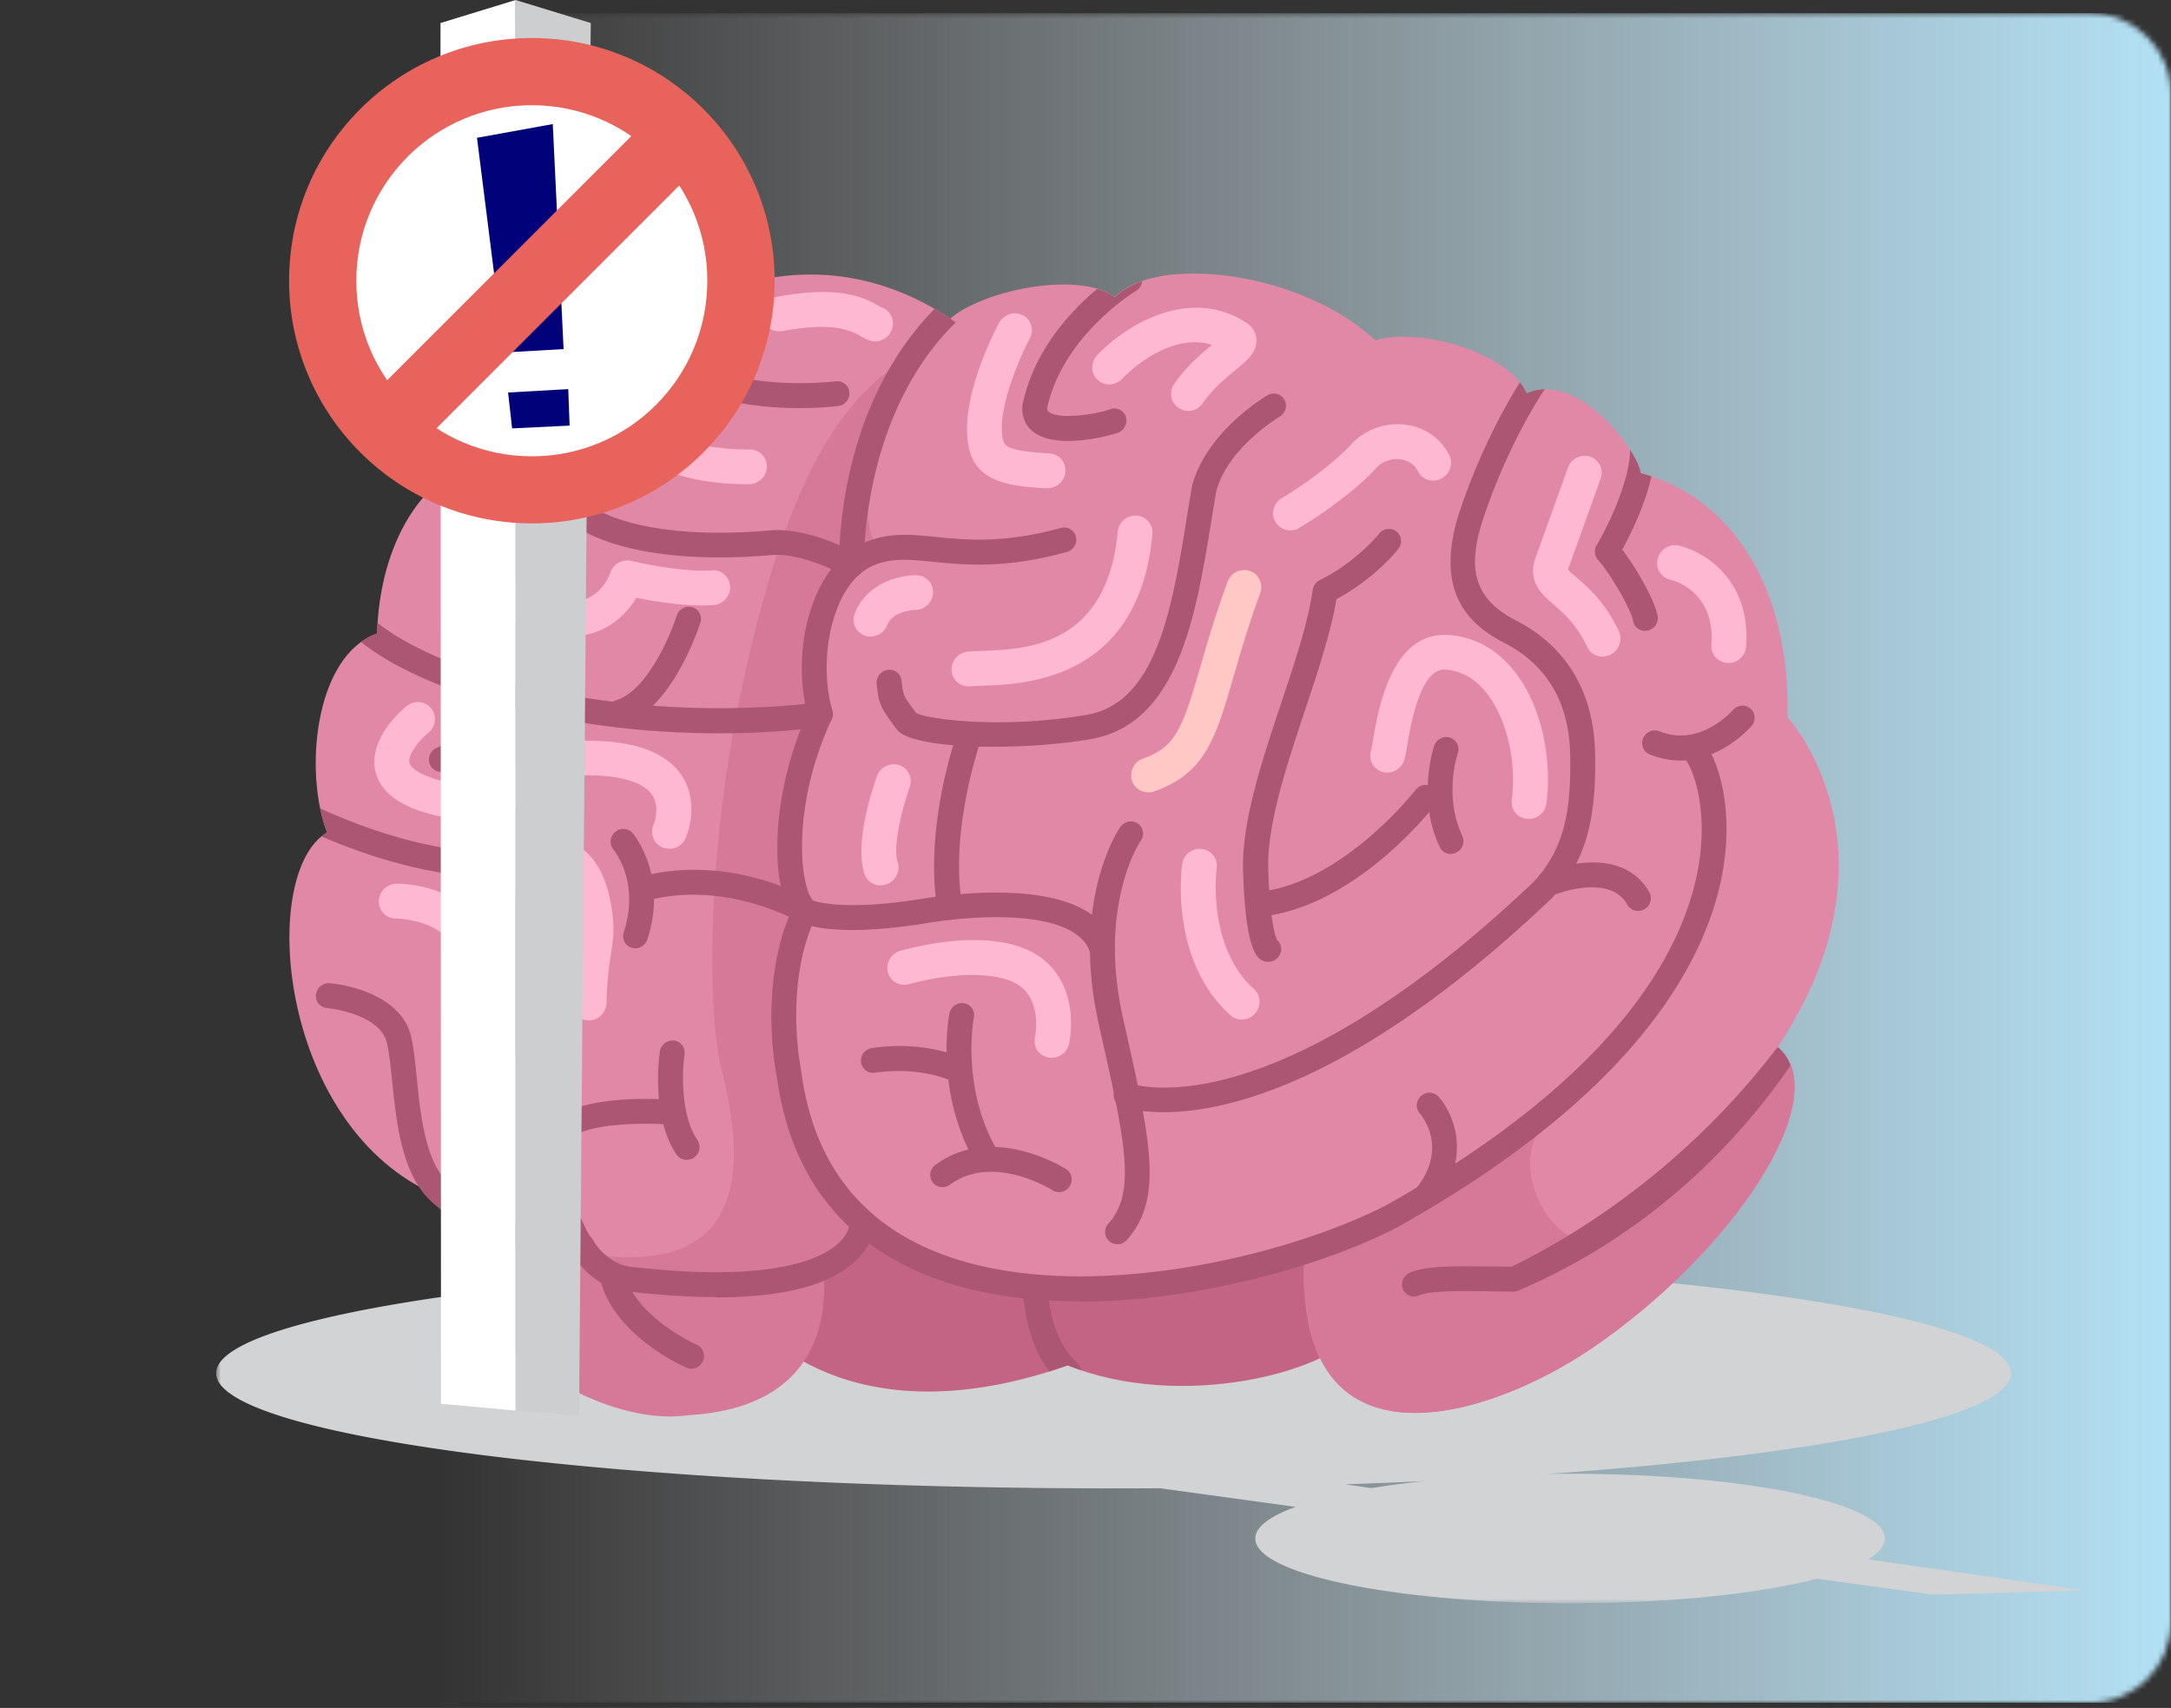 <svg xmlns="http://www.w3.org/2000/svg" width="408" height="321" fill="none"><rect width="100%" height="100%" fill="#333333" stroke="none"/><mask id="a" width="408" height="319" x="0" y="2" maskUnits="userSpaceOnUse" style="mask-type:luminance"><path fill="#fff" d="M15.232 2.48h377.536C401.165 2.48 408 9.292 408 17.712v287.09c0 8.397-6.812 15.232-15.232 15.232H15.232C6.835 320.034 0 313.223 0 304.802V17.712C0 9.316 6.812 2.48 15.232 2.48Z"/></mask><g mask="url(#a)"><path fill="url(#b)" d="M407.976 2.48H0v317.554h407.976V2.48Z"/></g><g style="mix-blend-mode:multiply"><mask id="c" width="352" height="66" x="40" y="236" maskUnits="userSpaceOnUse" style="mask-type:luminance"><path fill="#fff" d="M391.846 236.427H40.588v64.878h351.258v-64.878Z"/></mask><g mask="url(#c)"><path fill="#D1D3D4" d="M351.069 293.074c2.058-1.23 3.169-2.555 3.169-3.926 0-6.718-26.49-12.158-59.177-12.158-1.49 0-2.957 0-4.4.048 52.035-3.69 87.277-10.786 87.277-18.946 0-11.944-75.522-21.641-168.664-21.641-93.142 0-168.663 9.697-168.663 21.641 0 11.945 75.521 21.642 168.663 21.642 2.933 0 5.842 0 8.728-.024l25.473 3.501c-4.825 1.75-7.568 3.784-7.568 5.96 0 6.717 26.49 12.157 59.177 12.157 18.804 0 35.549-1.797 46.382-4.612l21.902 3.004 28.501-.804-40.776-5.842h-.024ZM252.7 278.977a938.947 938.947 0 0 0 14.971-.615c-3.524.379-6.859.828-9.91 1.325l-5.061-.733v.023Z"/></g></g><path fill="#C46484" d="M141.678 248.514s17.313 22.753 58.964 8.112c21.571 8.562 48.558 1.254 54.353-6.244-3.713-24.929-12.346-28.051-12.346-28.051l-82.759-3.737-21.287 3.737 3.051 26.183h.024Z"/><path fill="#D67898" d="M153.764 232.95s9.154 31.174-24.551 33.042c-16.887 2.507-49.433-15.587-42.432-44.868 10.691-3.737 66.959 11.85 66.959 11.85"/><path fill="#E188A7" d="M184.985 65.09s-26.349-28.05-62.986-3.263c-19.158 0-28.548 16.556-28.761 24.03-14.073 1.869-21.926 16.841-22.375 33.208-11.803 4.21-13.766 26.183-9.39 37.394-12.82 7.474-9.295 54.045 19.324 67.598 3.524 3.619 9.934 8.207 17.313 10.525 4.068 1.277 8.42 1.845 12.749 1.183 5.487 4.21 28.146 13.553 56.741-7.474.355-84.155 17.385-163.176 17.385-163.176"/><path fill="#D67898" d="M135.315 199.908c-2.744-14.333-1.727-42.574 3.69-68.568 3.382-16.225 9.035-39.026 19.466-52.98 12.937-17.337 26.514-13.246 26.514-13.246s-17.03 79.022-17.385 163.177c-28.595 21.05-51.23 11.684-56.741 7.474 12.252 1.561 34.674 2.176 24.456-35.857Z"/><path fill="#E188A7" d="M335.91 134.77s22.871 24.622-1.798 62.016c10.975 9.343-8.491 38.648-35.147 56.718-20.294 13.718-56.718 24.314-53.714-18.709-20.909 13.08-89.476 14.972-96.785-26.656-2.01-12.63-1.443-28.217 3.737-35.691-7.971-4.991-5.156-28.359 1.94-37.725-3.879-12.157.733-28.052 9.91-33.35-4.66-12.464 8.16-37.867 16.391-42.857 8.231-4.991 23.557-7.002 29.045-2.65 7.687-8.112 35.005-4.99 49.007 8.113 7.545-2.483 24.858 1.869 28.406 9.981 9.461-4.375 20.909 10.597 21.406 14.972 16.556 4.21 28.264 21.051 27.602 45.815"/><path fill="#D67898" d="M334.135 196.786c-4.305 8.751-16.817 26.041-36.401 35.739-4.305 2.294-15.989-12.441-6.599-22.825-7.592 8.42-20.293 14.452-45.412 24.362-.828 2.081-1.017 6.835-.213 11.755v.189c3.785 29.731 35.195 19.892 53.501 7.522 26.633-18.071 46.098-47.376 35.148-56.718"/><path fill="#EA625C" d="M307.076 192.718c1.679-2.081 2.554-3.335 2.554-3.335a154.343 154.343 0 0 1-2.554 3.335Z"/><path fill="#DD5244" d="M101.35 106.553c1.041 0 2.011-.71 2.318-1.774.852-3.098 4.801-5.298 6.244-5.89a2.4 2.4 0 0 0 1.372-3.05c-.449-1.183-1.797-1.774-3.004-1.301-.307.118-7.427 3.004-9.106 9.082a2.264 2.264 0 0 0 1.632 2.838c.189.048.379.071.568.071"/><path fill="#FFC8C5" d="M215.78 148.938c.354 0 .733-.047 1.088-.189 9.673-3.359 11.66-10.171 14.924-21.476 1.301-4.494 2.767-9.58 5.038-15.8.615-1.703-.237-3.572-1.939-4.163-1.703-.568-3.572.331-4.211 2.058-2.341 6.433-3.926 11.85-5.179 16.225-3.241 11.211-4.565 14.854-10.644 16.959-1.726.591-2.673 2.46-2.129 4.163.426 1.348 1.68 2.199 3.028 2.199"/><path fill="#FFB8D1" d="M182.051 128.999h.331a42.134 42.134 0 0 1 2.318-.118c8.018-.284 29.305-1.065 31.883-28.478a3.207 3.207 0 0 0-2.957-3.5c-1.774-.118-3.406 1.23-3.571 3.051-2.034 21.547-17.266 22.091-25.45 22.375-1.064.047-1.963.071-2.744.142-1.797.189-3.145 1.774-3.027 3.571a3.177 3.177 0 0 0 3.169 2.957M223.276 77.248a3.317 3.317 0 0 0 2.744-1.443c1.916-2.767 4.281-4.706 6.173-6.268 2.247-1.844 4.021-3.31 3.927-5.676-.024-.757-.332-2.2-1.94-3.24-11.022-7.072-23.132.946-28.004 6.173-1.254 1.348-1.206 3.406.118 4.612 1.301 1.206 3.382 1.112 4.612-.237.379-.402 8.539-8.94 16.864-6.362-1.963 1.632-4.754 3.997-7.072 7.309-1.04 1.513-.709 3.547.781 4.54a3.143 3.143 0 0 0 1.797.545M196.882 91.747a3.365 3.365 0 0 0 3.334-3.075 3.155 3.155 0 0 0-2.98-3.453c-6.268-.379-8.278-.923-8.68-2.365-1.49-5.346 3.193-15.918 4.967-19.206.875-1.608.284-3.572-1.301-4.4-1.585-.827-3.571-.189-4.447 1.42-.827 1.537-7.994 15.28-5.534 24.125 1.75 6.197 8.491 6.623 14.428 6.977h.213M242.459 99.694c.568 0 1.159-.142 1.703-.473 4.494-2.65 10.974-7.356 14.617-11.4.993-1.088 2.649-1.68 4.281-1.514.899.094 2.531.52 3.453 2.318.828 1.584 2.791 2.176 4.399 1.3 1.609-.85 2.247-2.861 1.42-4.446-1.656-3.217-4.731-5.274-8.397-5.677-3.737-.425-7.545 1.017-9.981 3.69-2.673 2.98-8.16 7.214-13.033 10.1-1.584.922-2.128 2.933-1.229 4.494a3.183 3.183 0 0 0 2.767 1.584M165.495 166.393c.378 0 .78-.071 1.159-.213 1.703-.638 2.601-2.53 2.034-4.21-.946-2.672.78-9.815 2.27-14.026.615-1.726-.26-3.571-1.963-4.139-1.703-.567-3.571.355-4.186 2.082-.733 2.057-4.329 12.606-2.318 18.401.449 1.325 1.679 2.129 3.004 2.129M287.304 153.928a3.34 3.34 0 0 0 3.312-2.909c1.017-7.427-.497-18.046-6.174-25.071-3.24-3.997-7.474-6.292-12.228-6.599-10.833-.71-13.292 14.38-14.238 20.057-.095.591-.213 1.348-.284 1.585-.568 1.679.307 3.5 1.987 4.044 1.702.568 3.571-.355 4.186-2.081.213-.592.331-1.348.568-2.673.591-3.642 2.412-14.735 7.166-14.428 2.98.189 5.558 1.632 7.687 4.281 3.832 4.707 5.795 13.009 4.825 20.152-.236 1.798.994 3.406 2.791 3.619h.355m-29.542-13.033v.048-.048ZM197.638 198.82a3.374 3.374 0 0 0 3.264-2.625c.094-.402 2.223-10.147-4.802-15.847-5.203-4.21-14.971-4.825-26.821-1.679-1.75.473-2.838 2.27-2.436 3.997.425 1.75 2.176 2.791 3.95 2.318 11.4-3.028 18.496-1.632 21.097.496 3.927 3.194 2.649 9.343 2.626 9.414-.402 1.774.686 3.501 2.46 3.855.212.048.449.071.662.071ZM301.188 123.393c.496 0 .993-.118 1.466-.354 1.632-.805 2.342-2.768 1.585-4.4-2.626-5.511-5.795-8.254-7.924-10.075-.591-.521-1.395-1.183-1.632-1.538 0-.047.024-.118.071-.213l6.055-16.84c.615-1.703-.26-3.572-1.963-4.14-1.703-.567-3.571.356-4.186 2.082l-6.055 16.841c-1.632 4.541 1.135 6.906 3.358 8.845 1.916 1.656 4.281 3.69 6.339 7.995a3.16 3.16 0 0 0 2.886 1.821M324.817 124.623c1.726 0 3.216-1.372 3.335-3.122.922-12.536-7.877-17.857-12.654-18.945-1.751-.402-3.524.709-3.974 2.483-.426 1.75.615 3.501 2.365 3.903.875.213 8.468 2.341 7.735 12.228a3.185 3.185 0 0 0 3.027 3.429h.166M164.453 64.168a3.4 3.4 0 0 0 3.17-2.247 3.21 3.21 0 0 0-1.94-4.139c-.165-.07-.354-.189-.567-.307-2.46-1.396-7.049-3.974-19.111-1.68-1.774.332-3.004 2.058-2.697 3.832.284 1.774 1.987 2.933 3.761 2.602 9.721-1.845 12.985 0 14.735.97.544.307 1.041.59 1.632.78.332.118.686.166 1.041.166M106.909 119.633c2.246 0 4.352-.45 6.267-1.348 3.241-1.514 5.251-3.998 6.41-5.937 3.43.686 9.556 1.726 14.499 1.372 1.797-.119 3.217-1.68 3.122-3.501a3.165 3.165 0 0 0-3.406-3.027c-6.126.425-15.043-1.751-15.137-1.774-1.703-.426-3.477.615-3.998 2.318 0 0-1.088 3.287-4.162 4.683-2.697 1.23-6.315.828-10.738-1.183-3.099-1.419-4.755-3.264-5.015-5.629-.425-3.808 2.626-8.09 4.281-9.437 1.419-1.16 1.656-3.217.544-4.612-1.111-1.396-3.17-1.585-4.588-.426-2.98 2.436-7.45 8.775-6.741 15.374.355 3.24 2.152 7.734 8.657 10.714 3.595 1.632 6.93 2.46 9.981 2.46M140.755 91.013c1.798 0 3.312-1.466 3.359-3.264a3.167 3.167 0 0 0-3.193-3.263c-10.762 0-14.641-2.98-14.664-3.004-1.349-1.183-3.383-.994-4.589.378-1.206 1.372-1.088 3.453.26 4.636.52.473 5.535 4.517 18.827 4.517ZM106.058 78.383c.756 0 1.537-.26 2.152-.804 5.322-4.494 6.079-4.115 10.998-1.608l.379.189c1.608.804 3.571.165 4.423-1.467a3.239 3.239 0 0 0-1.349-4.399l-.378-.19c-6.102-3.097-9.958-4.517-18.236 2.532-1.395 1.182-1.608 3.24-.449 4.612.615.757 1.537 1.135 2.436 1.135M125.806 159.534a3.34 3.34 0 0 0 3.051-2.011c.119-.26 2.815-6.504-.804-11.849-3.217-4.754-10.147-6.907-20.577-6.386-2.933.142-5.298 1.821-7.782 3.595-4.234 3.027-8.61 6.149-17.384 3.689-3.146-.898-5.156-2.105-5.37-3.287-.283-1.49 1.87-4.187 3.549-5.535 1.419-1.159 1.655-3.216.544-4.612-1.112-1.395-3.17-1.585-4.589-.449-.733.591-7.072 5.889-5.96 11.944.71 3.808 4.02 6.575 9.886 8.231 11.803 3.335 18.544-1.49 23.014-4.707 1.656-1.182 3.217-2.294 4.21-2.365 7.782-.402 13.103.875 14.948 3.595 1.632 2.365.308 5.606.284 5.629-.71 1.68.047 3.572 1.703 4.258.402.165.828.236 1.23.236M110.622 191.796c1.798 0 3.311-1.467 3.359-3.264.118-4.826.544-7.333.851-9.343.426-2.696.757-4.636.024-9.035-1.207-7.451-4.66-10.076-5.346-10.549 0 0-1.963-2.673-4.375-.024-2.413 2.649.638 5.488.638 5.488s-.047 0-.094-.071c0 0 1.939 1.584 2.72 6.362.544 3.359.354 4.541-.024 6.93-.331 2.082-.804 4.943-.946 10.218a3.167 3.167 0 0 0 3.193 3.264M88.294 187.585c.378 0 .757-.071 1.112-.189 1.703-.615 2.649-2.483 2.057-4.186-.615-1.821-.78-3.501-.946-5.109-.284-2.649-.567-5.369-2.885-7.474-4.896-4.4-12.252-4.541-13.08-4.541-1.798 0-3.311 1.466-3.359 3.264-.047 1.797 1.372 3.287 3.17 3.287 1.585 0 6.22.568 8.846 2.933.496.449.638 1.537.828 3.382.189 1.774.425 3.974 1.253 6.481.45 1.325 1.68 2.152 3.028 2.152M163.603 119.633a3.366 3.366 0 0 0 3.122-2.129c1.112-2.791 5.227-2.862 5.274-2.862 1.798 0 3.312-1.466 3.359-3.264.047-1.821-1.372-3.264-3.193-3.264-3.217 0-9.248 1.49-11.495 7.119-.686 1.703.118 3.572 1.798 4.21.378.142.756.213 1.135.213M233.352 191.63c.899 0 1.821-.378 2.484-1.112 1.23-1.348 1.159-3.429-.166-4.612-8.94-8.065-7.048-22.588-7.025-22.729.237-1.798-.993-3.406-2.79-3.619-1.798-.213-3.43 1.088-3.69 2.862-.095.733-2.413 18.023 9.059 28.382a3.23 3.23 0 0 0 2.152.828"/><path fill="#AB5773" d="M194.516 240.259c1.277-.095 2.365.993 2.436 2.412 0 .095.378 8.965 5.44 13.388.426.378.686.898.804 1.466a55.601 55.601 0 0 1-2.554-.922c-1.183.402-2.318.804-3.453 1.158-4.542-6.007-4.873-14.333-4.896-14.735-.048-1.443.946-2.673 2.246-2.791"/><path fill="#AB5773" d="M202.889 244.634c5.866 0 11.448-.473 16.273-1.111 15.563-2.058 31.836-6.859 43.52-12.891 44.726-25.095 57.829-49.835 60.951-66.179 2.389-12.512-.851-21.972-3.453-25-.828-.97-2.294-1.064-3.287-.189-.994.851-1.112 2.341-.284 3.288 1.655 1.939 4.588 9.933 2.436 21.121-2.933 15.35-15.469 38.695-58.492 62.82-13.387 6.907-36.188 13.387-57.522 13.387-11.187 0-21.973-1.797-30.795-6.244-12.228-6.173-19.489-16.84-21.571-31.694v-.118c-2.058-10.88-.97-22.517 2.767-29.636.497-.946.308-2.082-.473-2.791-2.72-2.46-4.257-17.976 3.359-34.249.237-.52.284-1.111.118-1.655-2.791-9.437-.094-23.629 7.427-27.082 3.524-1.608 6.859-1.277 11.471-.828 6.055.615 13.6 1.348 25.166-1.845 1.254-.354 2.011-1.632 1.703-2.885-.307-1.254-1.584-1.963-2.838-1.632-10.714 2.956-17.763 2.27-23.439 1.703-4.944-.497-9.225-.923-13.908 1.253-9.697 4.471-13.316 20.27-10.289 31.907-3.287 7.285-5.274 15.469-5.605 23.132-.142 3.169-.118 10.336 2.483 14.309-3.642 8.042-4.659 20.081-2.554 31.245 2.318 16.367 10.383 28.17 23.983 35.053 10.194 5.156 22.044 6.764 32.877 6.764M197.142 77.437c2.105 1.561 9.437.284 11.4-.496 1.206-.474 2.555.094 3.004 1.3.449 1.207-.166 2.555-1.372 3.052-.851.33-5.18 1.584-9.413 1.584-2.437 0-4.826-.402-6.481-1.655-1.585-1.183-2.342-2.98-2.129-5.062 0-.094 0-.19.047-.26 2.176-10.17 9.13-17.55 14.003-21.595 1.3.379 2.436.923 3.311 1.609 1.253-1.301 3.004-2.318 5.132-3.051a2.42 2.42 0 0 1-1.159 1.82c-.141.072-13.647 8.255-16.674 21.926-.024.52.142.686.354.852"/><path fill="#AB5773" d="M186.783 140.352c6.078 0 12.677-.496 18.117-1.419 16.533-2.815 19.844-23.203 22.777-41.178.308-1.869.615-3.737.923-5.559 2.341-8.207 11.778-13.813 11.873-13.883 1.135-.663 1.537-2.082.899-3.194-.639-1.111-2.058-1.466-3.17-.827-.449.26-11.329 6.693-14.144 16.887 0 .071-.047.142-.047.237a318.195 318.195 0 0 0-.946 5.724c-2.791 17.195-5.7 34.958-18.827 37.205-15.894 2.72-29.873.851-32.049-.332-2.436-3.24-2.436-3.287-2.696-5.605l-.071-.52c-.142-1.278-1.301-2.176-2.602-1.987-1.277.189-2.2 1.372-2.058 2.649l.048.496c.378 3.335.662 3.95 3.76 8.09.048.07.119.141.19.212 1.986 2.058 9.484 3.004 17.999 3.004"/><path fill="#AB5773" d="M178.408 172.637c.142 0 .284 0 .426-.047a2.42 2.42 0 0 0 1.939-2.72c-2.27-14.168 3.477-30.464 3.524-30.63.45-1.23-.189-2.554-1.395-2.956-1.206-.402-2.555.26-3.004 1.466-.26.71-6.221 17.574-3.761 32.971a2.262 2.262 0 0 0 2.247 1.916"/><path fill="#AB5773" d="M207.146 181.034c.213 0 .426-.024.638-.095 1.254-.355 2.011-1.655 1.68-2.885-3.453-13.317-28.43-10.36-36.022-9.154-15.327 2.484-20.578.402-20.98.237-1.348-.781-15.658-8.681-31.93-4.4-1.254.332-2.034 1.609-1.727 2.862.307 1.254 1.561 1.987 2.815 1.656 14.83-3.903 28.359 3.903 28.5 3.974.639.354 6.316 3.145 23.96.283 13.009-2.105 28.879-1.844 30.866 5.819a2.273 2.273 0 0 0 2.2 1.703Z"/><path fill="#AB5773" d="M209.961 233.873c.662 0 1.301-.26 1.798-.804 6.906-7.734 4.494-18.496-.308-39.949l-.425-1.892c-4.731-21.192 3.264-33.089 3.358-33.208.757-1.064.497-2.53-.567-3.24-1.065-.709-2.508-.426-3.264.639-.379.544-9.272 13.742-4.092 36.921l.425 1.892c4.589 20.506 6.67 29.849 1.42 35.738-.876.97-.805 2.46.141 3.288.426.378.97.568 1.514.568M185.102 219.374c.403 0 .828-.095 1.207-.331 1.135-.662 1.537-2.105.899-3.193-6.623-11.684-4.211-24.48-4.187-24.598.237-1.278-.568-2.484-1.845-2.697-1.253-.213-2.483.639-2.743 1.892-.119.592-2.768 14.546 4.706 27.768a2.273 2.273 0 0 0 1.987 1.135"/><path fill="#AB5773" d="M199.01 224.057c.781 0 1.538-.378 2.011-1.088.709-1.088.425-2.531-.639-3.217-.568-.354-13.86-8.704-24.574-.827-1.065.78-1.301 2.247-.544 3.264.756 1.04 2.199 1.23 3.264.473 8.112-5.984 19.181.969 19.276 1.04.378.237.804.355 1.23.355M180.065 203.48c.852 0 1.679-.45 2.105-1.254.615-1.135.213-2.554-.899-3.146-.284-.141-6.93-3.618-17.408-2.105-1.277.19-2.199 1.372-2.057 2.649.141 1.278 1.3 2.176 2.601 1.987 8.894-1.253 14.546 1.609 14.594 1.632.331.166.709.26 1.064.26M212.515 203.645c.26.095 26.018 9.201 75.593-37.796 6.054-6.362 7.166-13.884 6.977-23.983-.189-10.1-4.589-17.29-13.056-21.382-.047 0-.071-.047-.118-.071-5.724-3.193-12.702-9.224-7.451-24.716 4.092-12.063 9.154-20.649 11.188-23.842.52.662.946 1.372 1.277 2.082a8.298 8.298 0 0 1 3.382-.78c-.544.78-6.741 10.051-11.424 23.911-3.311 9.792-1.821 15.161 5.346 19.206 9.957 4.825 15.326 13.6 15.539 25.355.213 10.998-1.135 19.892-8.349 27.413-.024.024-.047.047-.095.071-36.448 34.556-60.928 39.925-72.636 39.925-4.919 0-7.592-.946-7.947-1.088-1.206-.45-1.774-1.798-1.277-3.004.497-1.206 1.845-1.821 3.051-1.348"/><path fill="#AB5773" d="M272.639 160.48c.355 0 .71-.071 1.041-.237 1.159-.567 1.679-1.986 1.135-3.145-3.548-7.474-.875-15.469-.852-15.54a2.289 2.289 0 0 0-1.442-2.933 2.401 2.401 0 0 0-2.98 1.538c-.142.402-3.288 9.886 1.04 19.04a2.253 2.253 0 0 0 2.058 1.301"/><path fill="#AB5773" d="M238.581 172.022c.141 0 .26 0 .402-.023 16.911-2.98 30.18-20.01 30.724-20.743.804-1.041.615-2.507-.402-3.264-1.017-.781-2.484-.568-3.288.473-.118.165-12.701 16.272-27.744 18.922-1.277.236-2.152 1.442-1.963 2.72a2.264 2.264 0 0 0 2.247 1.939"/><path fill="#AB5773" d="M238.367 180.774c.946 0 1.821-.568 2.223-1.491a2.267 2.267 0 0 0-.567-2.601c-.261-.497-1.372-3.193-1.68-13.34-.236-8.349 3.383-19.206 6.859-29.707 2.508-7.522 4.873-14.641 5.961-21.027 7.285-3.903 11.471-9.224 11.637-9.461.804-1.041.638-2.507-.379-3.264-1.017-.78-2.483-.567-3.287.473-.048.047-4.14 5.227-11.093 8.657a2.456 2.456 0 0 0-1.325 1.821c-.922 6.268-3.382 13.647-5.984 21.429-3.619 10.88-7.379 22.162-7.119 31.339.449 15.658 2.814 16.604 3.832 17.006.283.118.567.166.851.166M268.075 226.872c.709 0 1.419-.331 1.892-.946 6.694-8.633 3.169-16.746.355-19.821-.852-.946-2.342-.993-3.288-.094a2.324 2.324 0 0 0-.189 3.287c.236.26 5.369 6.244-.52 13.837-.805 1.04-.639 2.507.378 3.264.402.307.899.473 1.396.473M307.858 171.218c.402 0 .804-.095 1.183-.331 1.135-.662 1.537-2.082.922-3.193-2.294-4.068-6.504-5.984-12.228-5.535-3.95.331-7.285 1.703-7.427 1.75-1.206.497-1.797 1.869-1.324 3.052.473 1.182 1.821 1.75 3.027 1.253.166-.071 10.454-4.21 13.837 1.845a2.293 2.293 0 0 0 1.986 1.159M300.053 102.532c6.291-11.164 6.268-17.29 6.268-17.455 0-.166 0-.355.047-.52 1.135 1.773 1.845 3.358 1.963 4.375.686.166 1.372.379 2.034.591-.709 3.146-2.247 7.782-5.487 13.79 3.027 3.973 6.197 9.839 6.646 12.464.213 1.254-.638 2.507-1.892 2.744-.166.024-.308.047-.473.047-1.088 0-2.058-.757-2.247-1.868-.308-1.751-3.524-7.876-6.646-11.543a2.36 2.36 0 0 1-.237-2.649M263.652 242.269c-.473-1.182.118-2.554 1.3-3.075 3.099-1.324 8.657-1.229 15.091-1.158 1.348 0 2.696.023 4.044.047 31.174-15.398 47.517-38.293 50.001-41.297a8.34 8.34 0 0 1 2.412 3.453c-8.183 11.992-24.456 30.937-51.136 42.314a2.479 2.479 0 0 1-.922.189c-1.538 0-3.075 0-4.589-.047-5.416-.071-11.022-.142-13.198.781a2.575 2.575 0 0 1-.922.189 2.28 2.28 0 0 1-2.105-1.419M134.63 243.83c12.464 0 21.192-2.247 26.041-6.717 3.619-3.358 3.619-6.741 3.595-7.119-.047-1.277-1.088-2.294-2.413-2.2a2.391 2.391 0 0 0-2.247 2.413c0 .142-.141 1.821-2.294 3.69-3.287 2.861-12.725 7.213-38.766 4.186-7.403-.781-12.086-12.488-11.802-22.919 0-.355.094-.757.662-1.277 3.028-2.72 13.174-2.957 18.875-2.484 1.277.095 2.436-.851 2.578-2.128a2.279 2.279 0 0 0-2.058-2.531c-1.727-.142-16.911-1.277-22.446 3.69-1.419 1.277-2.2 2.909-2.271 4.706-.331 12.702 5.511 26.491 15.847 27.579 6.15.709 11.732 1.064 16.722 1.064"/><path fill="#AB5773" d="M129.07 217.979a2.46 2.46 0 0 0 1.372-.426c1.065-.757 1.348-2.2.639-3.264-3.264-4.754-2.862-13.245-2.436-16.107.189-1.278-.686-2.46-1.963-2.602-1.278-.166-2.46.757-2.673 2.034-.071.497-1.774 12.205 3.169 19.418a2.28 2.28 0 0 0 1.869.97M61.473 156.459c-.544-1.372-.97-2.909-1.325-4.541 5.487 2.531 14.664 6.15 24.551 7.64 13.41 2.034 14.073 11.518 14.806 22.493.237 3.5.521 7.498 1.183 11.66 1.939 11.968 5.795 14.83 7.096 14.925h-.142l.213 4.659h-.284c-1.916 0-8.657-1.301-11.495-18.732-.71-4.376-.994-8.468-1.23-12.086-.804-11.661-1.538-16.864-10.975-18.307-9.224-1.396-17.668-4.47-23.486-6.978.355-.283.686-.544 1.064-.756M109.439 236.687a2.387 2.387 0 0 0 2.389-2.341c.024-1.301-.969-2.342-2.27-2.342-.142 0-14.263-.142-24.882-9.272-4.683-3.879-5.606-12.866-6.34-20.08-.283-2.862-.567-5.535-1.04-7.687-2.01-9.012-14.806-10.147-15.35-10.171a2.428 2.428 0 0 0-2.578 2.153 2.263 2.263 0 0 0 2.081 2.507c.095 0 10.029.993 11.282 6.646.426 1.869.686 4.447.97 7.143.828 8.042 1.845 18.047 7.924 23.085 11.897 10.217 27.176 10.336 27.838 10.336M129.921 257.241c.899 0 1.774-.52 2.176-1.419a2.303 2.303 0 0 0-1.135-3.075c-.142-.071-11.897-5.298-13.695-13.813a2.263 2.263 0 0 0-2.767-1.726c-1.254.307-2.082 1.561-1.798 2.814 2.294 10.833 15.753 16.793 16.32 17.03.284.118.615.189.923.189M119.373 178.243c.993 0 1.939-.639 2.27-1.656 3.927-11.85-2.459-19.655-2.743-19.986a2.323 2.323 0 0 0-3.288-.236c-.993.851-1.135 2.318-.331 3.287.213.26 5.014 6.268 1.939 15.563-.402 1.23.261 2.531 1.467 2.91.236.071.449.094.686.094M87.183 130.418c-9.84-3.358-15.776-6.906-19.348-9.768a12.843 12.843 0 0 1 3.028-1.609c0-.662.047-1.324.094-1.986 3.122 2.483 8.539 5.771 17.834 8.94 32.38 10.904 64.76 6.032 65.091 5.984 1.301-.189 2.46.662 2.625 1.94.166 1.277-.733 2.483-2.01 2.672-.639.095-8.16 1.23-19.419 1.23-12.677 0-30.133-1.442-47.872-7.403"/><path fill="#AB5773" d="M82.878 145.035c.307 0 .615-.071.922-.189 7.806-3.311 9.201-14.097 9.272-14.546a2.269 2.269 0 0 0-2.034-2.555c-1.3-.118-2.436.828-2.602 2.105 0 .095-1.135 8.492-6.362 10.715-1.206.497-1.798 1.892-1.301 3.075a2.245 2.245 0 0 0 2.105 1.419M116.44 136.166c.236 0 .449-.024.686-.095 4.02-1.23 7.687-4.872 10.927-10.833 2.294-4.21 3.524-8.041 3.571-8.207a2.292 2.292 0 0 0-1.513-2.909c-1.23-.355-2.531.355-2.933 1.584-1.23 3.832-5.629 14.144-11.33 15.871a2.4 2.4 0 0 0-1.632 2.909c.284 1.017 1.183 1.656 2.2 1.656M115.731 77.343c1.088-.733 2.53-.45 3.24.615.709 1.064.402 2.53-.686 3.24-.095.047-8.184 5.653-7.072 14.073 9.816 5.819 26.538 5.062 33.397 4.423 4.683-.426 9.863 1.348 13.174 2.791.426-8.562 3.028-29.352 17.858-44.442 1.49.875 2.814 1.75 3.973 2.554-17.905 17.574-17.242 45.176-17.242 45.483.023.852-.426 1.656-1.159 2.129a2.405 2.405 0 0 1-1.254.355c-.402 0-.78-.095-1.135-.308-.071-.047-7.9-4.47-13.955-3.926-7.545.686-26.277 1.514-37.157-5.653a2.29 2.29 0 0 1-.97-1.42c-2.507-12.014 8.491-19.607 8.964-19.914"/><path fill="#AB5773" d="M117.718 62.11a31.144 31.144 0 0 1 4.258-.283c.26-.166.497-.331.733-.497 8.751 13.553 34.083 10.36 34.343 10.336a2.285 2.285 0 0 1 2.578 2.01 2.395 2.395 0 0 1-2.081 2.626c-.19.024-3.122.402-7.38.402-2.602 0-5.7-.142-8.964-.615-11.519-1.608-19.631-6.457-23.51-13.978M315.734 142.954c7.734 0 13.151-6.174 13.434-6.505.852-.993.757-2.459-.212-3.287-.97-.828-2.437-.686-3.288.284-.26.307-6.268 7.048-13.789 3.997-1.183-.473-2.555.094-3.075 1.301a2.301 2.301 0 0 0 1.23 3.051c2.01.804 3.926 1.135 5.724 1.135"/><path fill="#fff" d="M96.903 0v265.117l-14.026-1.277-.094-259.512L96.903 0Z"/><path fill="#CCCECF" d="M96.904 0v265.117l11.92.946 2.2-261.735L96.904 0Z"/><path fill="#fff" d="M139.95 52.39c0 22.422-18.165 40.587-40.587 40.587-22.422 0-40.587-18.165-40.587-40.588 0-22.422 18.165-40.587 40.564-40.587 22.398 0 40.587 18.165 40.587 40.587"/><path fill="#01017A" d="m89.643 25.9 5.085 40.35 11.188-.639-2.034-42.29-14.239 2.578ZM106.791 73.133l-11.306.638.757 6.741 10.809-.52-.26-6.86Z"/><path fill="#E7635B" d="M145.579 52.744c0 25.19-20.411 45.625-45.625 45.625-25.213 0-45.625-20.435-45.625-45.625S74.765 7.143 99.954 7.143c25.19 0 45.625 20.435 45.625 45.625M99.954 19.773c-18.212 0-32.994 14.76-32.994 32.995 0 18.236 14.759 32.995 32.994 32.995 18.236 0 32.972-14.76 32.972-32.995 0-18.236-14.759-32.995-32.972-32.995Z"/><path fill="#E7635B" d="M126.871 17.353 71.044 73.179l9.148 9.149L136.02 26.5l-9.148-9.148Z"/><defs><linearGradient id="b" x1="17.335" x2="425.312" y1="161.135" y2="161.135" gradientUnits="userSpaceOnUse"><stop stop-color="#fff" stop-opacity="0"/><stop offset=".161" stop-color="#fff" stop-opacity="0"/><stop offset="1" stop-color="#B5E9FF"/></linearGradient></defs></svg>